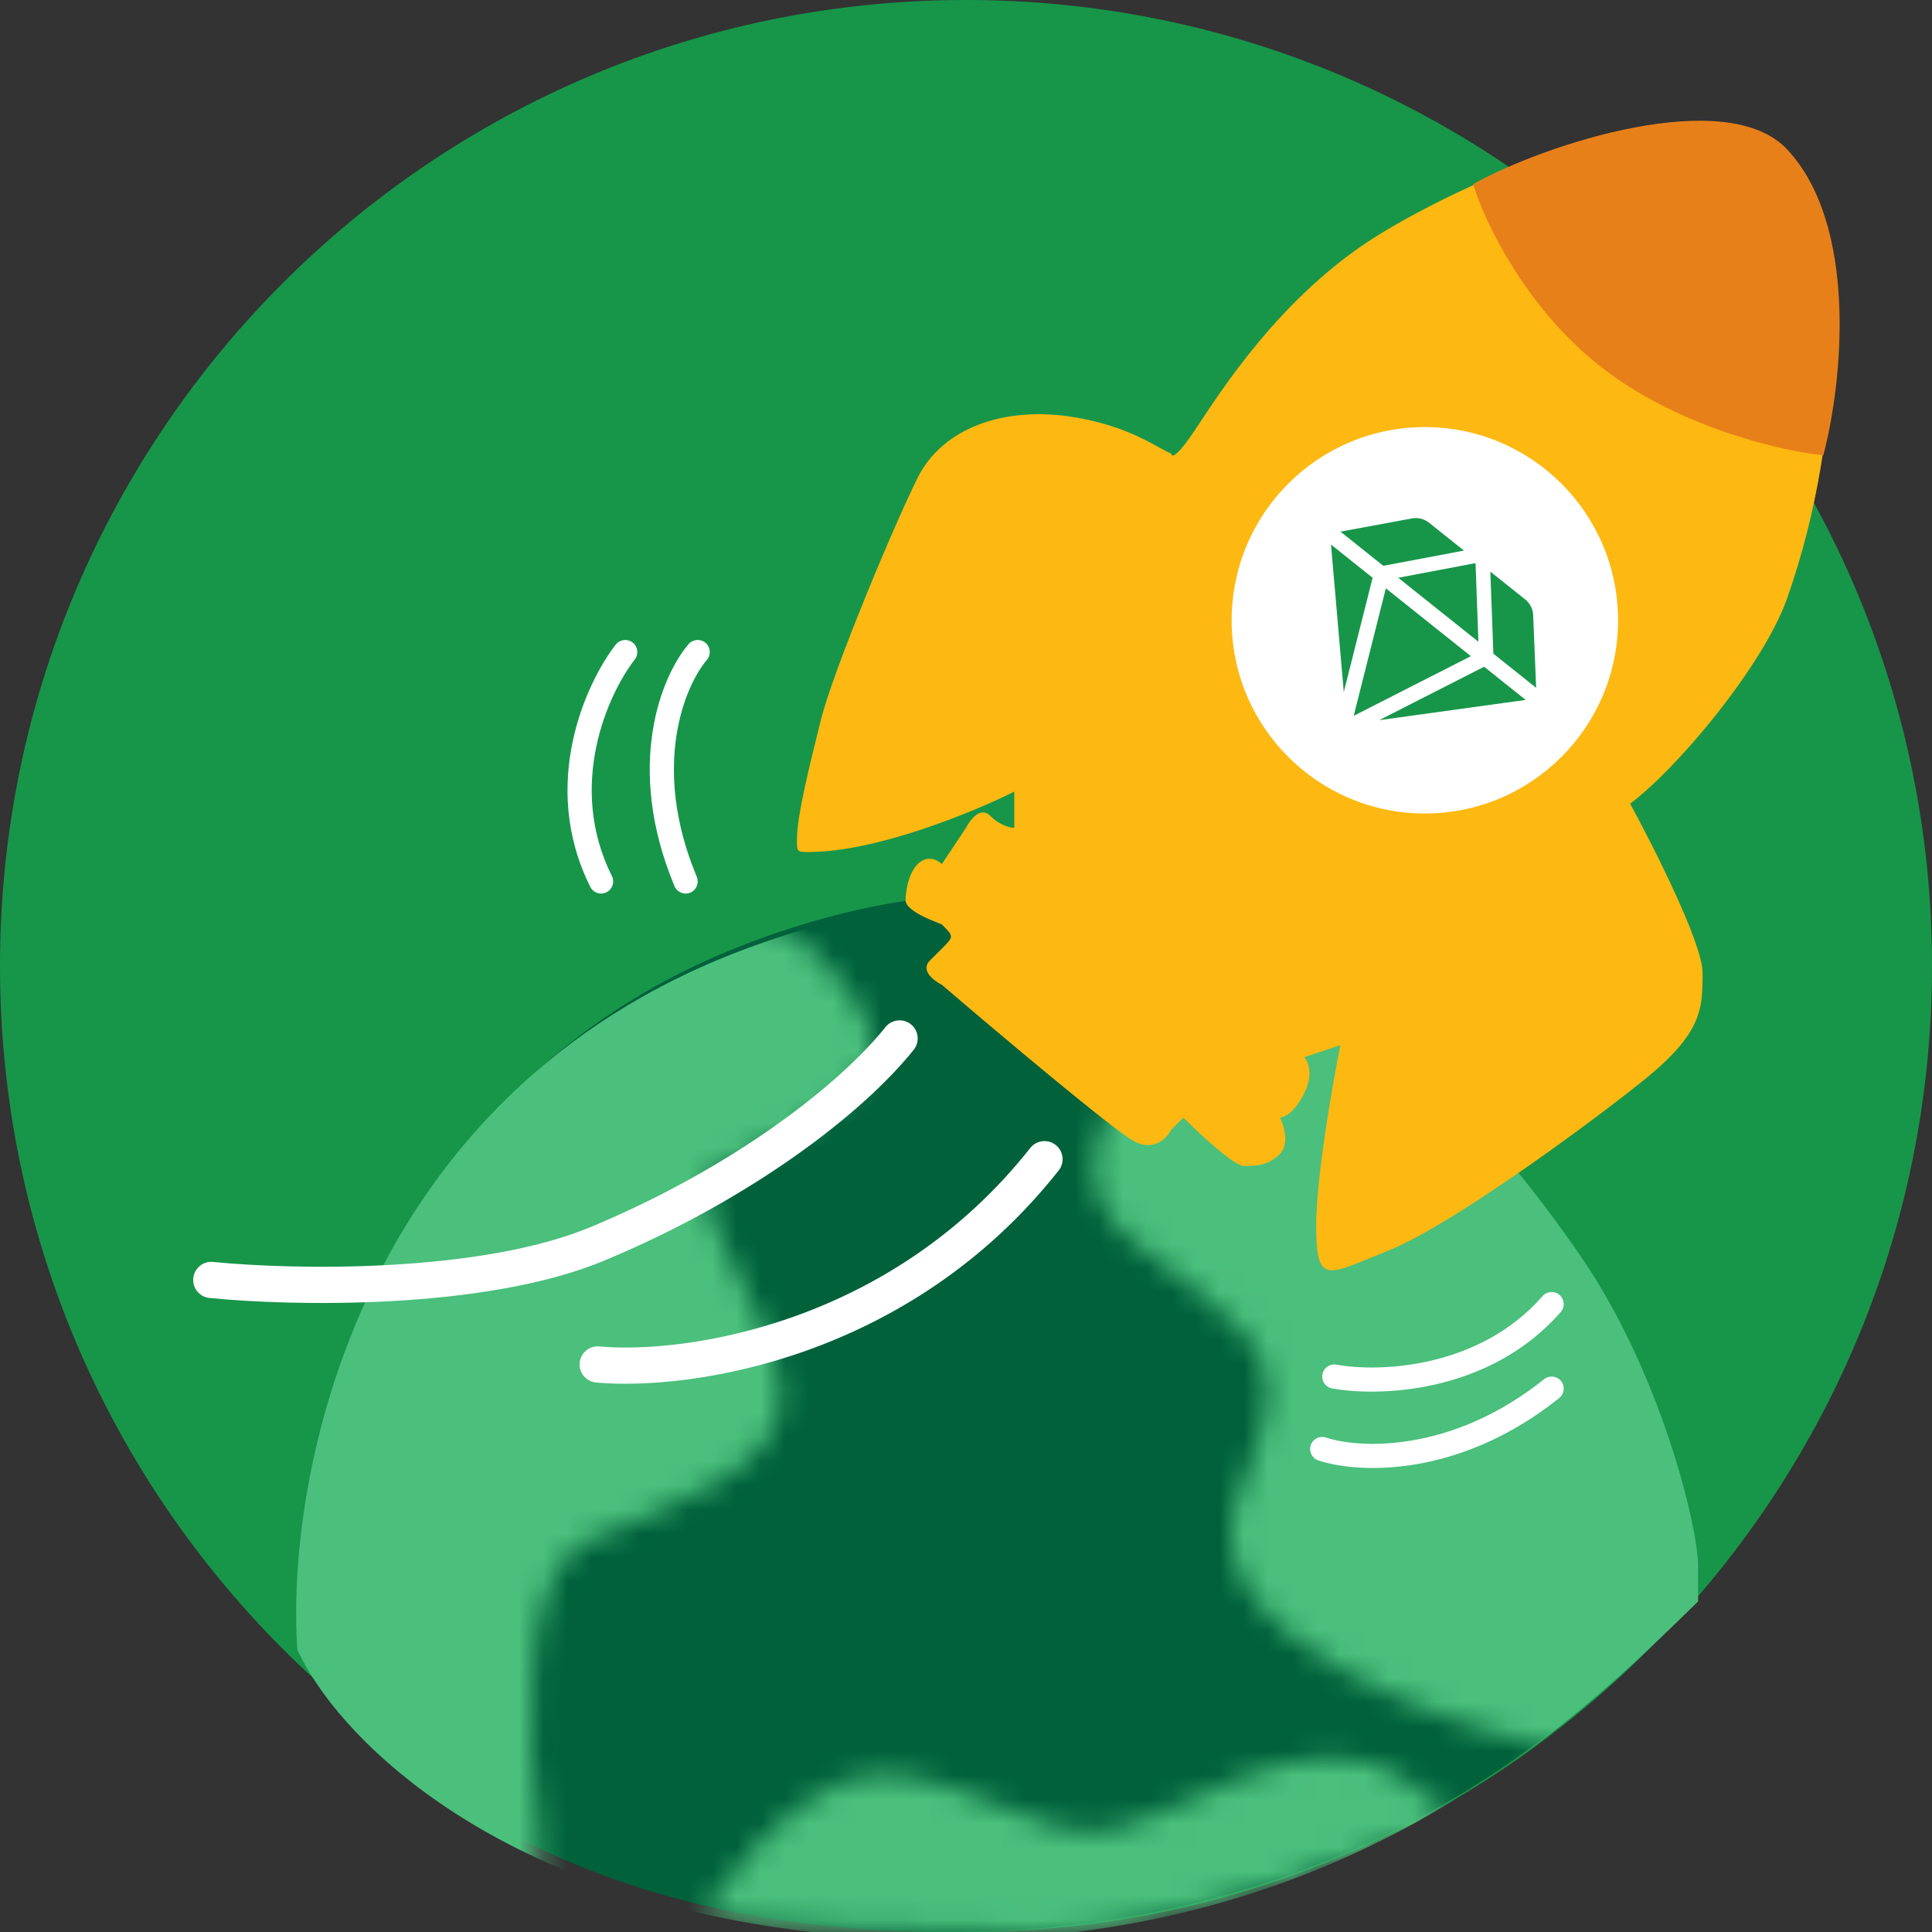 <svg width="80" height="80" viewBox="0 0 80 80" fill="none" xmlns="http://www.w3.org/2000/svg">
<rect x="0" y="0" width="80" height="80" fill="#333333" stroke="none"/>
<path d="M80 40C80 62.091 62.091 80 40 80C17.909 80 0 62.091 0 40C0 17.909 17.909 0 40 0C62.091 0 80 17.909 80 40Z" fill="#17964A"/>
<path d="M30.965 39.059C15.254 45.05 12.309 60.861 12.8 68.017C14.6 72.011 22.422 80 39.311 80C56.2 80 66.641 70.68 69.75 66.02V64.522C69.75 63.024 68.277 56.534 64.841 51.541C61.404 46.548 50.603 31.57 30.965 39.059Z" fill="#00613B"/>
<mask id="mask0_1870_12804" style="mask-type:alpha" maskUnits="userSpaceOnUse" x="10" y="38" width="65" height="42">
<path d="M24.314 63.814C21.514 65.014 21.814 72.314 22.314 75.814V78.314C13.914 75.914 11.147 69.647 10.814 66.814C9.814 51.314 20.814 41.314 25.814 39.314C30.814 37.314 32.314 37.314 35.314 41.314C38.314 45.314 31.814 47.314 29.814 48.314C27.814 49.314 31.814 53.814 32.314 57.314C32.814 60.814 27.814 62.314 24.314 63.814Z" fill="#4BBF7C"/>
<path d="M34.814 73.814C32.014 75.014 30.333 77.647 29 79.314C32 79.814 37.739 80 43 80C48.686 80 55.5 77 60 75.5C59.833 74.667 61.514 76.214 58.314 73.814C54.314 70.814 48.814 75.314 45.814 75.814C42.814 76.314 38.314 72.314 34.814 73.814Z" fill="#4BBF7C"/>
<path d="M46.814 51.314C42.414 47.714 48.647 41.814 52.314 39.314H57.814L69.314 49.314L74.814 66.314C73.981 68.814 71.114 73.614 66.314 72.814C60.314 71.814 48.814 67.814 51.314 61.814C53.814 55.814 52.314 55.814 46.814 51.314Z" fill="#4BBF7C"/>
</mask>
<g mask="url(#mask0_1870_12804)">
<path d="M30.814 39.314C14.814 45.314 11.814 61.147 12.314 68.314C14.148 72.314 22.114 80.314 39.314 80.314C56.514 80.314 66 70.5 70.314 66.314V64.814C70.314 63.314 68.814 56.814 65.314 51.814C61.814 46.814 50.814 31.814 30.814 39.314Z" fill="#4BBF7C"/>
<path fill-rule="evenodd" clip-rule="evenodd" d="M64.641 57.188C64.813 57.403 64.778 57.718 64.562 57.891C60.425 61.2 56.247 61.026 54.592 60.474C54.33 60.387 54.188 60.104 54.276 59.842C54.363 59.58 54.646 59.438 54.908 59.526C56.253 59.974 60.075 60.2 63.938 57.11C64.153 56.937 64.468 56.972 64.641 57.188Z" fill="white"/>
<path fill-rule="evenodd" clip-rule="evenodd" d="M64.579 53.624C64.787 53.806 64.808 54.121 64.626 54.329C61.662 57.717 57.08 57.841 55.161 57.492C54.889 57.443 54.709 57.182 54.758 56.911C54.807 56.639 55.068 56.459 55.34 56.508C57.087 56.826 61.238 56.683 63.874 53.671C64.056 53.463 64.371 53.442 64.579 53.624Z" fill="white"/>
</g>
<path fill-rule="evenodd" clip-rule="evenodd" d="M43.715 47.411C44.04 47.668 44.095 48.14 43.839 48.465C37.639 56.317 28.525 57.596 24.682 57.247C24.27 57.209 23.966 56.845 24.003 56.432C24.041 56.02 24.405 55.716 24.818 55.753C28.309 56.07 36.861 54.883 42.661 47.535C42.918 47.21 43.39 47.155 43.715 47.411Z" fill="white"/>
<path fill-rule="evenodd" clip-rule="evenodd" d="M37.719 42.414C38.042 42.673 38.094 43.145 37.836 43.468C35.738 46.09 31.124 49.657 25.038 52.192C22.521 53.242 19.253 53.706 16.242 53.874C13.217 54.043 10.378 53.917 8.675 53.746C8.263 53.705 7.963 53.338 8.004 52.925C8.045 52.513 8.413 52.212 8.825 52.254C10.455 52.417 13.216 52.541 16.158 52.376C19.114 52.211 22.18 51.759 24.462 50.808C30.376 48.343 34.762 44.91 36.664 42.532C36.923 42.208 37.395 42.156 37.719 42.414Z" fill="white"/>
<path d="M33 34.779C33 35.279 33 35.279 33.5 35.279C36.3 35.279 40.333 33.612 42 32.779V34.279C41.833 34.279 41.4 34.179 41 33.779C40.6 33.379 40.167 33.946 40 34.279L39 35.779C38.833 35.612 38.4 35.379 38 35.779C37.6 36.179 37.5 36.946 37.5 37.279C37.5 37.779 38.969 38.248 39 38.279C39.5 38.779 39.5 38.779 39 39.279L38.5 39.779C38.1 40.179 38.667 40.612 39 40.779C41.333 42.779 46.2 46.879 47 47.279C47.8 47.679 48.333 47.112 48.5 46.779L49 46.279C49.667 46.946 51.1 48.279 51.5 48.279C52 48.279 52.5 48.279 53 47.779C53.4 47.379 53.167 46.612 53 46.279C53.167 46.279 53.6 46.079 54 45.279C54.4 44.479 54.167 43.946 54 43.779L55.5 43.279C55.167 44.946 54.5 48.779 54.5 50.779C54.5 53.279 55 52.779 57.5 51.779C60 50.779 65.5 46.779 68 44.779C70.5 42.779 70.5 41.779 70.5 40.279C70.5 39.079 68.5 35.112 67.5 33.279C69.5 31.779 73.031 27.529 74 24.779C76.5 17.684 76.5 9.184 73.5 6.184C70.5 3.184 61 7.279 57 9.779C53 12.279 50.5 16.279 49.5 17.779C48.7 18.979 48.5 18.946 48.5 18.779C48 18.613 46.9 17.679 44.5 17.279C41.5 16.779 39 17.779 38 19.779C37 21.779 34.5 27.779 34 29.779C33.5 31.779 33 33.779 33 34.779Z" fill="#FDB812"/>
<path d="M67 25.685C67 30.103 63.418 33.685 59 33.685C54.582 33.685 51 30.103 51 25.685C51 21.266 54.582 17.685 59 17.685C63.418 17.685 67 21.266 67 25.685Z" fill="white"/>
<path d="M66.5 15.352C63.3 12.952 61.5 9.29 61 7.623C64 5.956 71.5 3.517 74 6.185C76.908 9.287 76.333 15.685 75.5 18.852C73.833 18.685 69.7 17.752 66.5 15.352Z" fill="#E8801A"/>
<path fill-rule="evenodd" clip-rule="evenodd" d="M63.609 28.481L63.485 25.469C63.475 25.217 63.356 24.982 63.16 24.825L61.712 23.67L61.837 27.067L63.609 28.481ZM57.11 29.82L63.175 28.982L61.454 27.608L57.11 29.82ZM60.906 27.17L60.618 26.941L59.408 25.976L57.385 24.361L56.062 29.608L56.054 29.641L60.651 27.3L60.906 27.17ZM55.114 22.549L55.643 28.657L56.837 23.924L55.114 22.549ZM57.897 23.924L61.218 26.574L61.153 24.803L61.099 23.318L58.893 23.735L57.897 23.924ZM60.308 22.857L60.618 22.797L59.17 21.642C58.974 21.485 58.718 21.421 58.47 21.466L55.506 22.014L57.279 23.429L60.308 22.857Z" fill="#17964A"/>
<path fill-rule="evenodd" clip-rule="evenodd" d="M26.197 26.605C26.415 26.775 26.454 27.089 26.285 27.307C25.179 28.728 23.458 32.518 25.337 36.276C25.461 36.523 25.36 36.824 25.113 36.947C24.866 37.071 24.566 36.971 24.443 36.724C22.322 32.482 24.267 28.272 25.495 26.693C25.665 26.475 25.979 26.436 26.197 26.605Z" fill="white"/>
<path fill-rule="evenodd" clip-rule="evenodd" d="M29.215 26.62C29.425 26.8 29.449 27.116 29.27 27.325C28.395 28.346 26.923 31.678 28.852 36.308C28.958 36.563 28.837 36.855 28.582 36.962C28.328 37.068 28.035 36.947 27.929 36.692C25.857 31.721 27.385 27.987 28.511 26.675C28.69 26.465 29.006 26.441 29.215 26.62Z" fill="white"/>
</svg>
